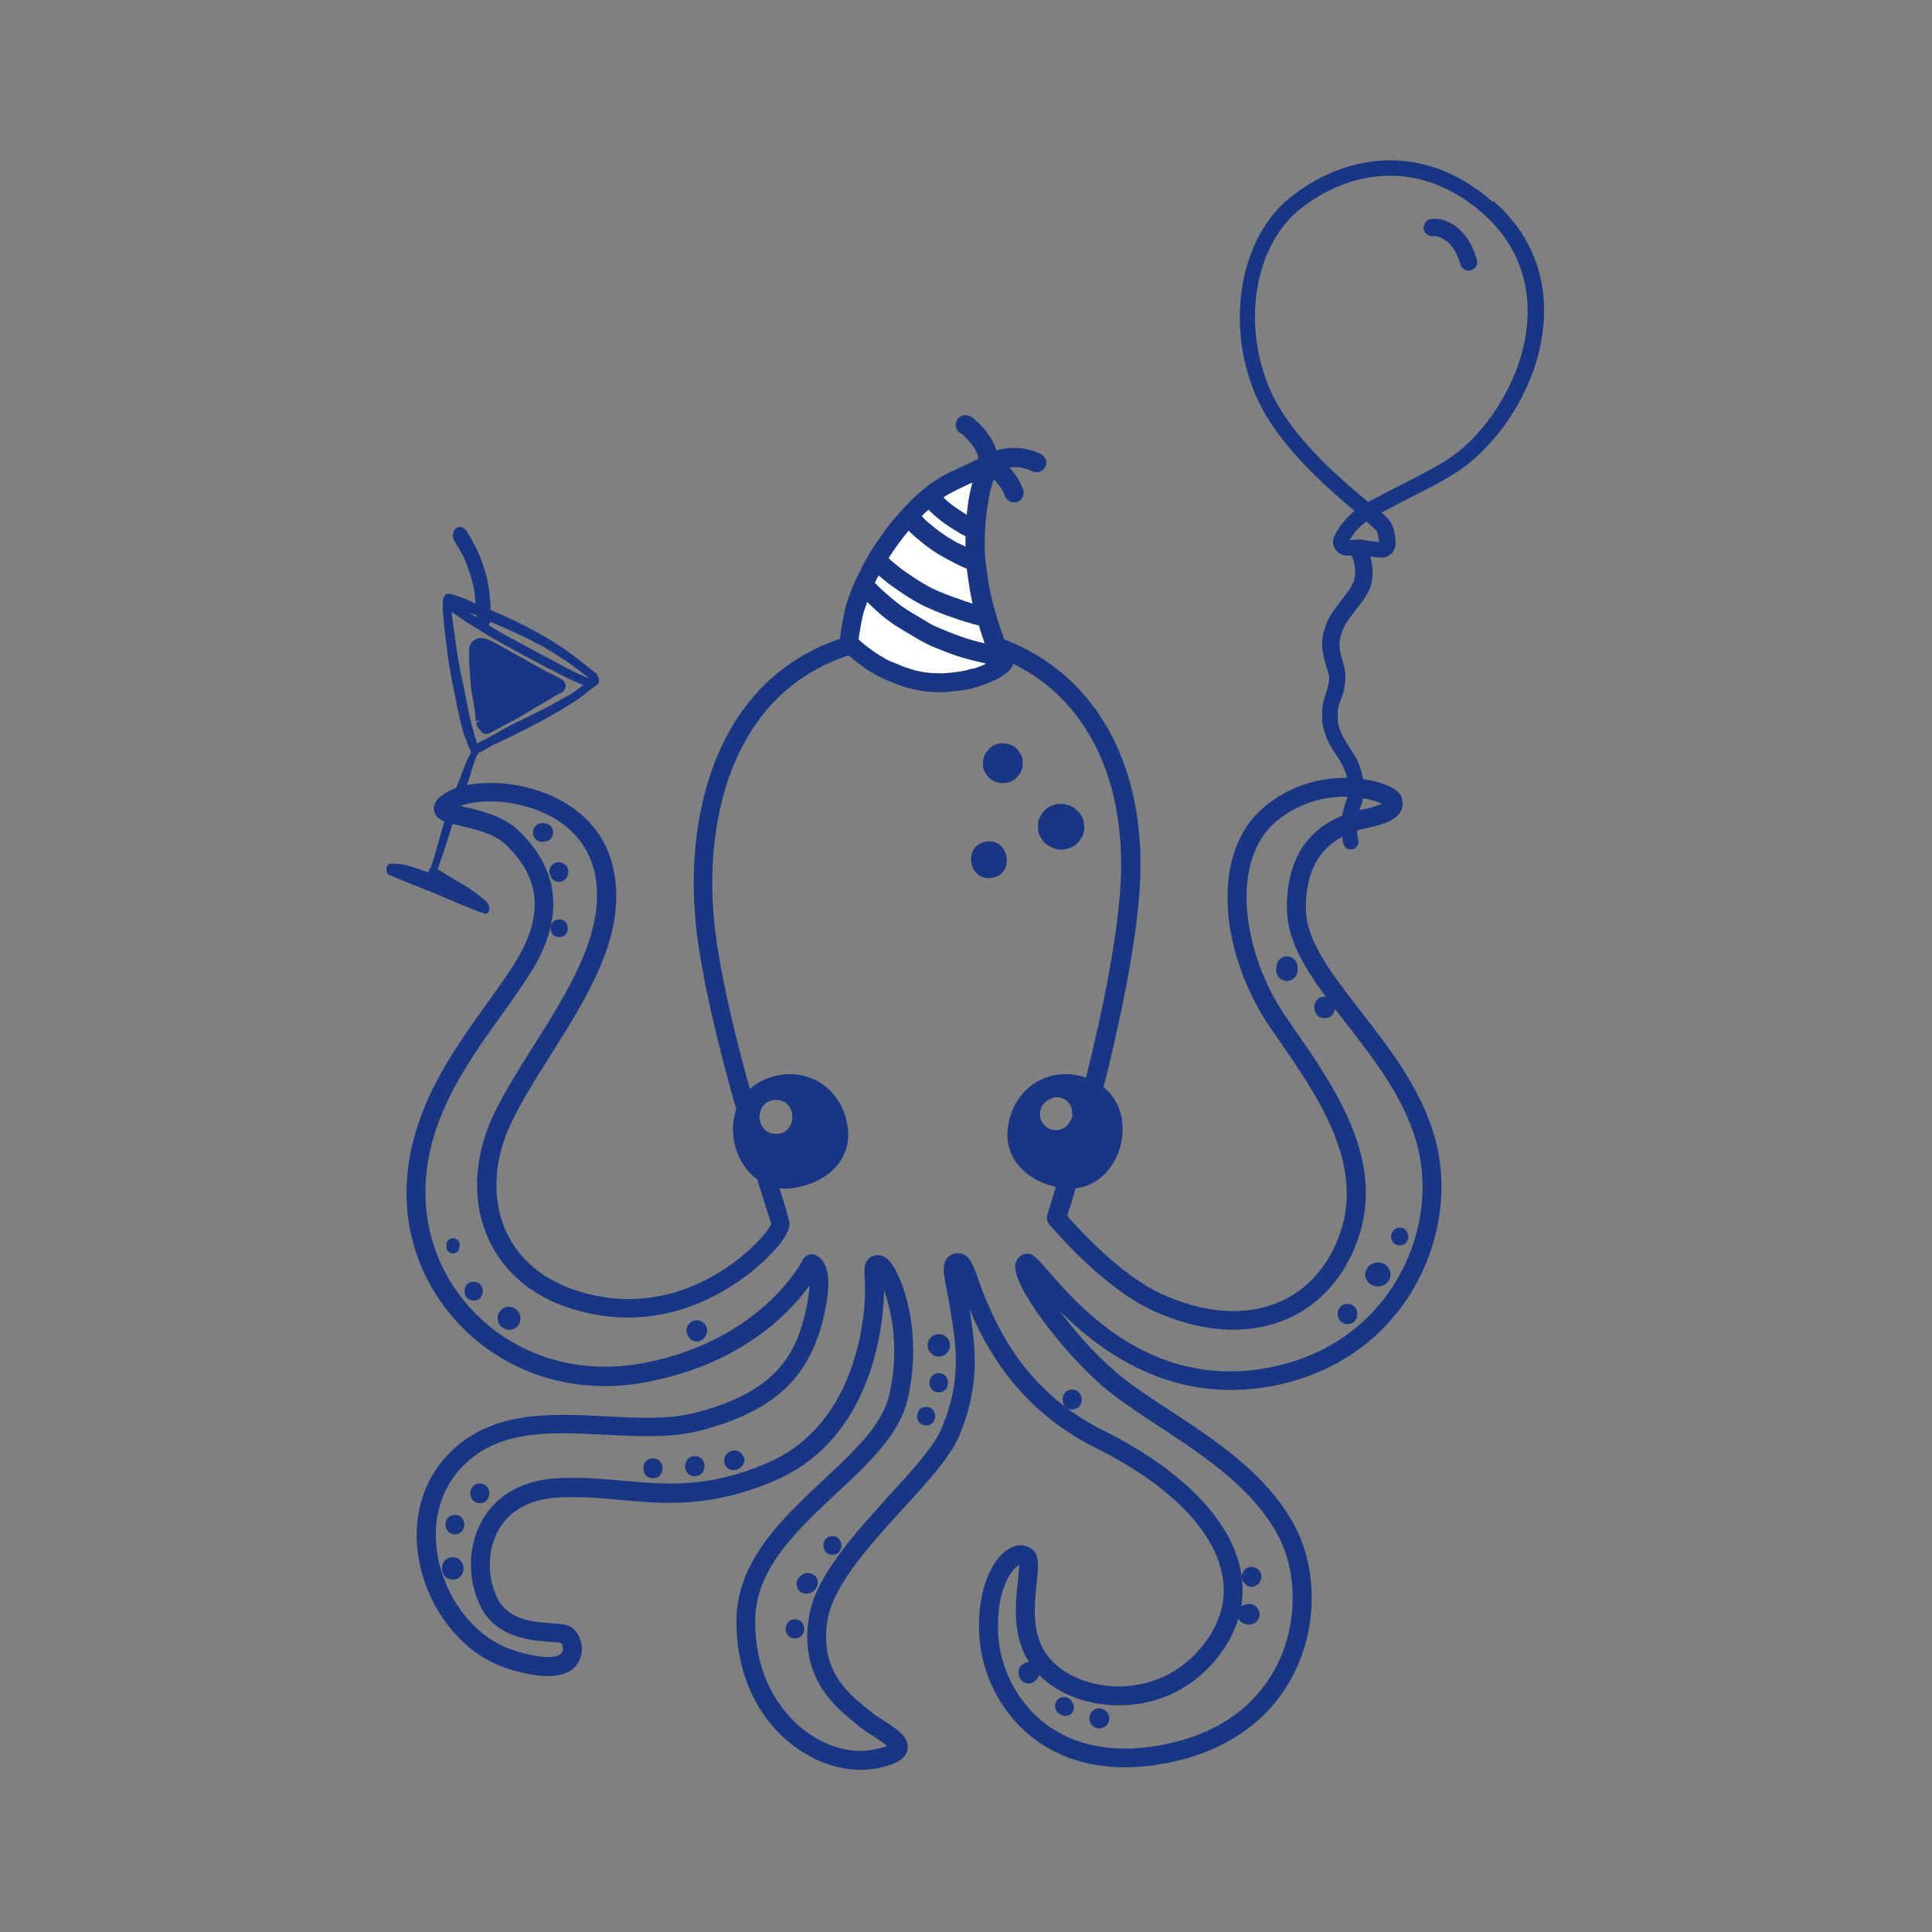 <?xml version="1.0" encoding="UTF-8"?> <svg xmlns="http://www.w3.org/2000/svg" width="940" height="940" viewBox="0 0 940 940" fill="none"><rect x="0" y="0" width="940" height="940" fill="#808080" stroke="none"/><g clip-path="url(#clip0_250_416)"><path d="M273.408 330.687C272.522 329.979 271.459 329.447 270.131 328.828L268.359 327.942C267.474 327.499 266.588 327.057 265.791 326.702L264.551 325.994C263.754 325.551 262.957 325.109 262.16 324.666C262.16 324.666 262.072 324.666 261.983 324.577L249.319 317.494C248.345 316.874 247.282 316.343 246.219 315.723C246.219 315.723 246.131 315.723 246.042 315.634L242.145 313.509C240.905 312.801 239.4 312.004 237.806 311.295C237.097 311.03 236.478 310.764 235.946 310.676C235.946 310.676 235.592 310.587 235.503 310.587C234.972 310.498 234.441 310.499 233.732 310.499C233.29 310.499 232.935 310.587 232.492 310.676C231.695 310.853 231.075 311.207 230.632 311.561C228.241 313.066 228.242 315.723 228.242 317.228C228.242 318.822 228.241 320.593 228.33 322.806C228.33 324.4 228.507 326.083 228.684 327.676V328.385C228.773 329.005 228.773 329.624 228.861 330.244C228.861 331.484 229.039 332.812 229.127 334.14C229.304 335.646 229.57 337.239 229.836 338.745L230.012 339.63C230.278 341.047 230.544 342.552 230.721 344.057L230.898 345.386L230.987 346.005L231.341 348.75C231.341 348.75 231.341 349.282 231.341 349.37C231.341 349.901 231.518 350.344 231.607 350.875L233.909 350.61L231.784 351.495V352.292C232.049 353.709 232.758 354.417 233.466 355.037C233.644 355.126 233.732 355.303 233.909 355.391C233.909 355.568 234.087 355.746 234.175 355.923C234.529 356.365 235.415 356.985 235.946 357.074C236.212 357.074 236.478 357.074 236.743 357.074C237.186 357.074 237.718 356.985 238.072 356.808C238.16 356.808 238.515 356.631 238.603 356.542L239.931 355.834C240.551 355.48 241.172 355.214 241.526 354.949C241.614 354.949 241.703 354.86 241.88 354.771C242.677 354.329 243.474 353.886 244.271 353.443L249.319 350.787C250.824 350.079 252.242 349.193 253.659 348.396L254.455 347.953C255.872 347.156 257.201 346.271 258.795 345.297L259.326 344.943C260.477 344.235 261.629 343.615 262.869 342.906L263.489 342.552C264.906 341.755 266.234 340.958 267.562 340.161L270.662 338.302C271.194 337.948 271.813 337.594 272.699 337.239C273.496 336.885 274.027 336.443 274.382 336C275.444 334.849 275.533 332.989 274.559 331.661C274.293 331.307 273.85 330.864 273.496 330.598L273.408 330.687Z" fill="#183683"></path><path d="M290.588 328.119C290.145 327.765 289.702 327.322 289.171 326.968C287.311 325.463 285.452 324.046 283.592 322.541C281.467 320.858 279.341 319.176 277.127 317.582C276.064 316.785 274.913 315.988 273.85 315.28C272.699 314.483 271.547 313.775 270.396 313.066C269.245 312.358 268.094 311.561 266.943 310.853C265.791 310.144 264.551 309.524 263.4 308.816C260.92 307.488 258.441 306.071 255.873 304.743C251.267 302.441 246.573 300.139 241.791 298.102C240.728 297.659 239.666 297.217 238.692 296.774V294.826C238.603 292.878 238.338 291.018 238.16 289.07C237.895 286.945 237.629 284.732 237.186 282.607C236.743 280.659 236.3 278.799 235.68 276.94C235.061 274.992 234.352 272.955 233.644 271.096C232.935 269.236 232.138 267.377 231.164 265.606C230.278 263.835 229.304 262.241 228.33 260.559C228.064 260.116 227.799 259.673 227.622 259.319L227.178 258.611C227.178 258.611 226.647 257.814 226.47 257.637C225.939 257.105 225.319 256.751 224.522 256.485C222.928 256.131 221.245 257.017 220.714 258.699C220.448 259.407 220.271 260.204 220.36 261.001C220.448 261.975 220.802 262.861 221.334 263.658L221.865 264.455C222.928 266.226 223.99 267.996 224.964 269.856C225.939 271.715 226.736 273.663 227.444 275.611C228.95 279.773 229.924 283.226 230.544 286.325C230.898 288.451 231.164 290.664 231.341 292.789C231.341 293.055 231.341 293.409 231.341 293.675C231.075 293.498 230.721 293.409 230.456 293.232C229.304 292.701 228.153 292.169 226.913 291.638C225.673 291.107 224.433 290.664 223.105 290.222C222.042 289.867 220.98 289.425 219.828 289.159C219.828 289.159 219.74 289.159 219.651 289.159C219.12 289.07 218.677 288.982 218.146 288.893C217.083 288.805 216.286 289.779 215.843 290.664C215.312 291.815 215.4 293.144 215.4 294.383C215.4 294.029 215.4 293.763 215.4 293.409C215.312 297.925 215.931 302.352 216.374 306.78C216.64 309.436 216.994 312.092 217.348 314.66C217.614 317.317 217.968 320.061 218.411 322.718C218.942 325.728 219.385 328.739 220.005 331.661C220.536 334.317 221.068 336.974 221.6 339.542C222.131 342.286 222.662 344.943 223.282 347.688C223.547 348.927 223.813 350.078 224.079 351.318C224.433 352.646 224.787 353.974 225.142 355.303C225.85 357.87 226.824 360.35 227.887 362.829C228.153 363.537 228.507 364.246 228.773 364.954C228.95 365.308 229.039 365.574 229.216 365.928C228.861 366.548 228.507 367.168 228.242 367.876C227.887 368.585 227.445 369.382 227.09 370.178C226.736 370.887 226.47 371.684 226.204 372.392C225.407 374.517 224.611 376.554 223.814 378.679C223.017 380.715 222.131 382.752 221.334 384.788C219.651 389.127 218.057 393.555 216.64 397.982C216.285 399.044 216.02 400.107 215.754 401.169C215.489 402.232 215.135 403.294 214.869 404.268C214.603 405.331 214.249 406.394 213.983 407.456C213.629 408.607 213.275 409.758 213.009 410.909C212.389 412.946 211.858 415.071 211.238 417.108C210.706 418.79 210.175 420.561 209.555 422.243C209.378 422.332 209.201 422.509 209.112 422.686C208.758 423.129 208.492 423.837 208.492 424.457C208.049 424.28 207.607 424.103 207.164 424.014C205.039 423.306 202.913 422.509 200.787 421.889C198.751 421.269 196.802 420.649 194.677 420.472C193.525 420.295 192.286 420.207 191.135 420.207C190.78 420.207 190.338 420.207 189.983 420.207C189.718 420.207 189.363 420.295 189.097 420.561C188.655 420.915 188.478 421.092 188.212 421.712C188.035 422.155 187.946 422.863 188.035 423.394C188.123 424.191 188.389 425.165 189.097 425.697C189.363 425.874 189.718 426.051 189.983 425.962H190.16C190.514 426.051 190.78 426.228 191.135 426.405L192.463 426.936C193.525 427.379 194.5 427.822 195.563 428.264C197.511 429.061 199.459 429.858 201.407 430.655C203.444 431.452 205.481 432.249 207.518 433.046C208.581 433.489 209.644 433.843 210.706 434.286C211.68 434.64 212.655 435.082 213.629 435.525C215.666 436.411 217.703 437.296 219.74 438.182C221.777 439.067 223.902 439.953 225.939 440.749C227.887 441.546 229.924 442.432 231.872 443.14C232.669 443.494 233.555 443.76 234.44 444.026C234.795 444.114 235.149 444.203 235.415 444.291C235.769 444.468 236.124 444.645 236.478 444.557C236.478 444.557 236.832 444.557 237.098 444.38C237.452 444.114 237.717 443.76 237.894 443.317C238.072 442.875 238.16 442.078 238.072 441.635C238.072 441.369 238.072 441.015 237.894 440.749C237.717 440.218 237.54 439.775 237.186 439.333C236.92 438.979 236.566 438.624 236.212 438.359C235.503 437.739 234.795 437.119 234.086 436.499C232.669 435.26 231.164 434.286 229.658 433.223C228.861 432.692 228.064 432.072 227.267 431.541C226.381 431.009 225.585 430.478 224.699 430.035C223.902 429.504 223.016 429.061 222.219 428.619C221.333 428.087 220.537 427.556 219.651 427.025C217.968 426.051 216.286 424.988 214.603 423.926C214.072 423.571 213.54 423.306 212.92 423.04C213.097 422.42 213.363 421.889 213.54 421.269C214.072 419.764 214.603 418.17 215.134 416.665C216.463 412.415 217.968 408.253 219.208 404.003C219.917 401.789 220.625 399.576 221.422 397.451C222.219 395.237 223.017 393.112 223.814 390.898C225.408 386.648 227.001 382.486 228.418 378.236C229.127 376.111 229.659 373.986 230.367 371.949C230.721 370.887 231.164 369.824 231.518 368.762C231.607 368.496 231.695 368.23 231.784 367.876C232.138 367.611 232.493 367.256 232.67 366.814C232.67 366.637 232.758 366.548 232.758 366.371C233.112 366.194 233.467 366.105 233.732 365.928C235.061 365.22 236.301 364.511 237.629 363.714C238.16 363.36 238.692 363.095 239.223 362.74C240.374 362.209 241.525 361.678 242.677 361.147C243.916 360.615 245.068 359.996 246.308 359.464C247.548 358.933 248.787 358.313 249.939 357.693C251.09 357.162 252.241 356.454 253.481 355.923C254.633 355.303 255.873 354.771 257.024 354.152C258.087 353.62 259.238 352.912 260.301 352.381C261.452 351.849 262.603 351.23 263.666 350.698C264.729 350.078 265.88 349.459 266.943 348.839C269.157 347.599 271.459 346.359 273.585 345.031C274.647 344.411 275.71 343.703 276.773 343.083C277.836 342.375 278.898 341.755 279.961 341.047C280.935 340.338 281.998 339.719 282.884 339.01C283.858 338.213 284.832 337.416 285.806 336.619C287.223 335.468 288.817 334.494 290.234 333.343C290.677 332.989 291.12 332.635 291.297 332.015C291.74 330.776 291.297 329.447 290.411 328.562L290.588 328.119ZM244.448 305.009C249.23 307.134 254.012 309.347 258.706 311.738C260.212 312.535 261.717 313.332 263.311 314.129C264.286 314.66 265.349 315.191 266.323 315.811C268.625 317.228 270.928 318.645 273.23 320.15C275.444 321.567 277.57 323.072 279.695 324.666C281.821 326.26 283.946 327.765 285.983 329.447C286.16 329.536 286.249 329.624 286.426 329.802C286.337 329.802 286.249 329.802 286.16 329.802C285.54 329.624 284.92 329.359 284.389 329.093C283.149 328.562 281.909 328.119 280.67 327.499C278.278 326.348 275.887 325.108 273.496 323.869C269.777 321.832 266.057 319.796 262.249 317.848C262.249 317.848 262.337 317.848 262.426 317.936C260.655 316.962 258.795 315.988 257.024 315.103C257.112 315.103 257.289 315.191 257.378 315.28C255.253 314.129 253.039 312.889 250.913 311.738C249.053 310.764 247.105 309.701 245.245 308.639C243.385 307.576 241.526 306.425 239.666 305.363C239.046 305.009 238.426 304.566 237.806 304.212C237.983 303.946 238.071 303.592 238.249 303.238C238.249 302.972 238.426 302.706 238.426 302.529C240.463 303.415 242.588 304.212 244.625 305.097L244.448 305.009ZM231.695 299.607H231.961C232.05 299.784 232.138 299.962 232.315 300.05H231.518C230.367 299.43 229.304 298.722 228.242 298.013C228.684 298.191 229.216 298.368 229.747 298.545C230.367 298.81 231.075 299.076 231.695 299.342V299.607ZM282.972 333.875C281.29 335.291 279.518 336.531 277.658 337.771C277.304 337.948 276.861 338.125 276.507 338.39C274.293 339.541 272.167 340.87 269.953 342.021C267.651 343.26 265.349 344.589 262.957 345.74C261.718 346.36 260.566 346.979 259.415 347.511C258.352 348.042 257.201 348.573 256.138 349.104C253.747 350.256 251.267 351.495 248.876 352.646C247.636 353.266 246.485 353.886 245.334 354.506C244.271 355.126 243.12 355.834 242.057 356.454C239.932 357.693 237.717 358.756 235.592 359.907C234.529 360.438 233.466 361.058 232.315 361.589C232.227 361.589 232.138 361.678 232.05 361.766C231.873 360.792 231.518 359.907 231.252 358.933C230.544 356.631 229.924 354.329 229.304 351.938C228.596 349.459 228.153 346.891 227.622 344.323C227.356 342.995 227.09 341.667 226.824 340.25C226.559 338.922 226.293 337.594 226.028 336.265C225.496 333.609 224.876 330.953 224.345 328.296C223.814 325.817 223.371 323.338 222.928 320.77C222.573 318.645 222.219 316.431 221.954 314.306C221.688 312.004 221.245 309.702 220.98 307.399C220.891 306.337 220.714 305.274 220.536 304.212C220.359 303.149 220.271 302.087 220.094 301.024C219.917 299.873 219.917 298.722 219.74 297.659C220.271 298.102 220.891 298.456 221.422 298.899C222.308 299.519 223.282 300.139 224.168 300.758C225.142 301.467 226.116 302.087 227.178 302.795C228.153 303.415 229.127 303.946 230.012 304.566C230.898 305.186 231.872 305.717 232.758 306.248C234.795 307.488 236.832 308.728 238.869 309.967C242.854 312.358 246.928 314.572 251.001 316.785C253.57 318.202 256.138 319.619 258.795 320.947C260.389 321.832 262.072 322.629 263.666 323.515C265.26 324.4 266.854 325.197 268.448 325.994C271.725 327.765 274.913 329.447 278.278 330.953C279.961 331.749 281.644 332.458 283.326 333.078C283.503 333.078 283.68 333.166 283.858 333.255C283.503 333.52 283.149 333.786 282.795 334.14L282.972 333.875Z" fill="#183683"></path><path d="M418.559 861.077C406.603 861.077 393.85 856.118 383.311 847.175C366.927 833.185 357.983 812.2 358.337 787.938C358.603 759.249 381.009 738.441 400.669 720.023C415.282 706.387 429.098 693.459 432.463 679.381C437.777 657.51 434.057 638.295 430.072 627.759C430.072 629.795 430.071 632.009 429.806 634.665C428.389 654.322 420.418 702.226 376.226 720.732C345.319 733.748 323.09 731.711 301.658 729.763C291.12 728.789 281.201 727.904 270.308 728.701C257.821 729.675 248.345 734.81 243.031 743.576C237.452 752.697 236.743 765.536 241.26 776.073C246.396 788.292 259.061 789.089 268.359 789.797C272.699 790.063 275.887 790.329 278.101 791.834C282.263 794.579 284.743 802.105 281.821 807.949C278.987 813.971 270.485 819.372 246.662 811.757C226.736 805.293 210.263 786.167 204.684 762.968C199.548 741.451 204.684 720.909 218.942 706.742C239.4 686.287 267.562 687.704 294.928 689.121C310.78 689.918 325.747 690.715 338.765 687.261C375.252 677.61 386.322 661.317 391.547 639.889C393.141 633.248 393.761 628.644 393.85 625.456C384.374 638.65 360.994 663.531 314.942 672.386C285.009 678.141 256.049 671.412 233.378 653.437C211.857 636.347 198.928 611.2 197.865 584.371C196.359 544.703 218.765 513.446 236.832 488.387C242.234 480.861 247.282 473.777 251.356 467.136C268.802 438.182 256.669 421.181 246.042 410.91C240.551 405.597 230.987 403.383 223.99 401.789C216.994 400.196 211.857 398.956 211.149 394.263C210.44 389.659 215.134 386.825 217.437 385.409C227.179 379.565 249.584 378.679 268.713 387.357C280.403 392.669 295.193 403.56 298.913 425.077C304.315 455.625 285.629 485.288 267.562 513.889C260.477 525.134 253.747 535.759 248.876 546.031C239.666 565.157 239.046 585.345 247.282 601.283C255.252 616.867 270.839 627.05 292.271 630.858C340.005 639.27 373.481 601.106 375.252 595.351C374.987 594.908 372.773 587.647 370.293 579.855C361.88 552.849 344.522 496.711 339.119 454.828C331.592 395.326 349.393 320.77 424.492 306.691C461.511 299.696 495.164 308.019 519.341 329.802C545.644 353.532 558.042 391.43 554.234 436.322C549.363 493.7 524.035 576.402 519.252 591.632C525.097 598.273 545.555 620.675 565.215 629.618C585.85 638.915 605.156 640.421 621.274 633.957C634.647 628.644 644.831 617.93 650.854 603.143C665.2 567.813 641.643 533.988 620.92 504.148L618.352 500.43C594.529 466.074 587.001 414.806 616.227 391.695C638.367 374.252 662.101 378.502 668.92 380.184C673.879 381.424 680.078 383.726 681.673 387.357C683.001 390.544 682.381 393.023 681.584 394.617C679.636 398.425 674.765 400.904 665.2 402.852C645.097 407.014 635.09 420.384 635.355 442.432C635.621 458.016 647.931 473.866 662.101 492.106C675.828 509.727 691.415 529.738 698.057 553.291C705.407 579.324 700.182 608.987 684.153 632.629C667.503 657.156 640.935 672.474 609.407 675.75C565.392 680.178 533.864 656.093 515.532 637.764C522.617 647.327 532.182 658.307 542.455 667.162C549.54 673.36 559.016 679.558 569.023 686.11C591.518 700.897 617.112 717.633 630.307 743.134C640.58 762.968 640.846 789.886 630.839 811.58C623.488 827.695 607.282 848.592 572.212 856.827C537.584 864.884 515.533 855.41 503.046 845.935C487.193 833.893 477.186 814.59 476.389 794.402C475.503 772.797 482.942 758.364 490.735 753.671C494.278 751.457 498.086 751.28 501.186 753.051C505.968 755.796 505.26 761.905 504.374 770.229C503.134 781.651 501.451 797.235 511.813 808.126C519.872 816.538 534.13 821.585 548.3 820.346C564.064 819.195 577.791 811.226 587.178 798.032C594.795 787.141 597.186 775.63 594.086 763.588C588.773 742.425 566.986 721.351 532.891 704.351C494.101 684.959 478.692 653.437 471.695 636.967C474.441 654.057 477.451 673.537 466.47 699.038C462.13 709.132 451.149 721.174 439.459 733.925C423.695 751.191 405.894 770.76 402.795 787.318C398.278 812.111 412.448 823.622 420.95 830.528L423.607 832.742C425.112 834.07 427.326 835.487 429.629 836.904C436.359 841.243 442.736 845.316 441.496 851.425C440.344 857.181 432.728 859.306 425.466 860.546C423.164 860.9 420.861 861.165 418.47 861.165L418.559 861.077ZM427.415 610.758C429.275 610.758 431.046 611.732 432.728 613.503C439.459 621.029 449.2 649.541 441.407 681.506C437.333 698.241 422.544 712.054 406.869 726.664C387.651 744.639 367.725 763.234 367.459 788.027C367.105 816.981 381.009 833.096 389.245 840.18C399.784 849.123 412.891 853.373 423.961 851.425C428.123 850.717 430.426 850.009 431.577 849.477C429.894 847.972 426.794 845.935 424.758 844.607C422.101 842.925 419.533 841.243 417.673 839.649L415.193 837.612C406.426 830.529 388.271 815.741 393.761 785.636C397.304 766.421 416.079 745.879 432.64 727.638C443.71 715.507 454.248 703.997 457.968 695.319C468.064 671.943 465.23 654.588 462.485 637.764L462.042 635.108C461.599 632.363 461.068 629.795 460.625 627.493C459.208 620.498 458.234 615.805 460.536 612.529C461.511 611.112 463.016 610.138 464.787 609.872C471.518 608.721 473.644 615.805 476.212 623.154C477.009 625.279 477.717 627.581 478.691 629.795C485.068 645.025 498.175 676.724 537.053 696.116C573.629 714.356 597.008 737.555 603.031 761.374C606.662 775.896 603.828 790.417 594.706 803.345C583.813 818.84 567.606 828.226 549.009 829.555C532.005 830.794 515.178 825.039 505.171 814.502C491.887 800.511 493.835 781.74 495.252 769.255C495.518 766.599 495.872 763.234 495.872 761.374C495.429 761.64 494.721 762.083 493.924 762.88C489.496 767.218 484.979 777.755 485.599 794.048C486.308 811.58 494.898 828.226 508.625 838.675C524.212 850.54 545.466 853.727 570.086 847.972C601.525 840.623 615.872 822.117 622.425 807.861C631.281 788.646 631.105 765.005 622.071 747.561C609.938 724.273 585.496 708.158 563.887 693.991C553.614 687.261 543.961 680.886 536.345 674.334C516.33 656.979 492.241 625.102 494.012 615.096C494.455 612.883 495.872 611.112 497.909 610.315C501.717 608.898 503.931 611.466 509.865 618.196C523.858 634.311 556.271 672.12 608.433 666.719C637.215 663.708 661.393 649.806 676.536 627.581C691.06 606.153 695.843 579.324 689.201 555.859C683.001 533.988 668.654 515.571 654.839 497.773C640.226 479.001 626.411 461.292 626.145 442.521C625.703 415.78 638.544 398.956 663.252 393.82C668.389 392.758 671.045 391.695 672.285 390.987C665.732 387.888 642.617 382.575 621.894 398.867C597.628 417.993 604.359 464.037 625.879 495.117L628.447 498.836C650.499 530.535 675.562 566.573 659.356 606.508C652.359 623.685 640.403 636.082 624.639 642.369C606.13 649.806 584.256 648.213 561.319 637.853C536.256 626.519 511.459 596.767 510.396 595.528C509.422 594.288 509.068 592.694 509.51 591.189C509.776 590.215 539.621 497.596 544.847 435.437C548.389 393.378 537.053 358.225 512.964 336.443C490.913 316.608 460.005 309.171 425.998 315.546C357.186 328.474 340.979 397.893 348.064 453.5C353.289 494.585 370.558 550.192 378.883 576.933C382.691 589.064 383.931 593.403 384.108 595.174C384.64 601.195 374.012 611.378 370.736 614.388C359.931 624.305 330.263 646.707 290.411 639.712C259.592 634.311 245.333 618.018 238.868 605.268C229.392 586.762 229.924 563.651 240.374 541.869C245.511 531.155 252.33 520.352 259.592 508.841C276.773 481.658 294.396 453.589 289.702 426.494C286.603 408.962 274.47 400.019 264.729 395.591C249.142 388.419 231.872 389.039 223.99 392.138C224.699 392.315 225.319 392.492 225.939 392.581C233.909 394.44 244.891 397.008 252.33 404.092C272.256 423.306 274.559 446.062 259.149 471.652C254.898 478.647 249.762 485.819 244.271 493.523C226.205 518.67 205.658 547.27 207.075 583.751C208.05 607.924 219.651 630.592 239.046 645.999C259.592 662.291 285.894 668.313 313.171 663.177C370.824 652.109 390.485 613.325 390.662 612.883C391.547 611.112 393.407 610.049 395.444 610.315C396.152 610.404 398.544 610.935 400.492 613.768C403.857 618.727 403.857 627.936 400.492 641.837C393.319 670.969 376.138 686.642 341.157 695.939C326.81 699.746 310.426 698.861 294.485 698.064C268.005 696.736 243.119 695.408 225.496 713.028C213.629 724.893 209.289 742.248 213.718 760.666C218.588 780.766 232.669 797.324 249.585 802.814C264.728 807.772 271.991 806.533 273.496 803.965C274.47 802.371 273.496 799.803 272.876 799.272C272.522 799.272 269.688 799.006 267.739 798.829C258.086 798.121 240.197 796.97 232.846 779.526C227.09 766.067 228.064 750.394 235.238 738.618C240.109 730.649 250.027 720.82 269.776 719.315C281.466 718.518 292.271 719.492 302.632 720.377C323.976 722.325 344.079 724.185 372.772 712.054C412.182 695.496 419.444 651.843 420.684 633.78C421.038 628.29 420.861 624.482 420.684 621.649C420.418 617.576 420.064 611.466 426.706 610.669C426.972 610.669 427.149 610.669 427.415 610.669V610.758Z" fill="#183683"></path><path d="M412.536 549.129C410.234 529.384 392.344 517.961 374.101 524.425C343.813 535.139 356.211 581.891 385.525 578.084C402.263 575.87 414.307 564.359 412.536 549.129ZM377.555 551.697C366.927 551.697 366.927 535.139 377.555 535.139C388.182 535.139 388.182 551.697 377.555 551.697Z" fill="#183683"></path><path d="M528.728 524.425C510.484 517.961 492.595 529.384 490.292 549.129C488.521 564.271 500.565 575.87 517.303 578.084C546.617 581.891 559.016 535.139 528.728 524.425ZM520.757 545.056C520.403 546.03 519.872 546.916 519.163 547.624C518.455 548.421 517.657 548.952 516.683 549.218C516.063 549.572 515.444 549.749 514.735 549.749C514.027 549.926 513.318 549.926 512.698 549.749C511.99 549.749 511.37 549.572 510.75 549.218C509.776 548.864 508.979 548.333 508.27 547.624C507.828 547.093 507.473 546.562 507.03 546.03C506.765 545.411 506.499 544.791 506.233 544.171L505.968 542.134C505.968 542.134 505.968 542.134 505.968 542.046C505.968 540.629 506.322 539.301 507.03 538.061C507.562 537.176 508.182 536.379 509.067 535.848C509.51 535.405 510.041 535.139 510.661 534.874C510.927 534.696 511.193 534.608 511.458 534.519C512.344 534.077 513.23 533.811 514.292 533.9C514.912 533.9 515.621 534.077 516.241 534.165C516.86 534.431 517.392 534.696 518.012 534.874C518.897 535.316 519.517 535.936 520.049 536.733C520.491 537.176 520.846 537.707 521.023 538.327C521.466 539.212 521.731 540.098 521.643 541.16C521.643 541.16 521.643 541.78 521.731 542.046C521.731 543.108 521.555 544.171 521.023 545.056H520.757Z" fill="#183683"></path><path d="M506.322 397.008C506.676 396.122 507.207 395.325 507.916 394.706C508.801 393.554 509.953 392.669 511.281 392.138C512.255 391.872 513.141 391.518 514.115 391.252C516.063 390.898 518.012 391.075 519.872 391.784C520.049 391.784 520.226 391.961 520.403 391.961C521.82 392.403 522.971 393.2 523.945 394.263C525.096 395.148 525.982 396.299 526.514 397.628C527.222 398.956 527.488 400.461 527.488 401.966C527.665 403.472 527.488 404.888 526.868 406.217C525.805 408.784 523.857 411.264 521.2 412.326C520.226 412.592 519.34 412.946 518.366 413.212C516.417 413.566 514.469 413.389 512.61 412.68C511.547 412.238 510.484 411.706 509.598 411.087C508.359 410.29 507.384 409.227 506.764 407.987C505.879 406.836 505.347 405.508 505.082 404.003V401.081C505.082 399.576 505.525 398.247 506.322 397.008Z" fill="#183683"></path><path d="M479.842 376.642C479.045 375.579 478.514 374.428 478.337 373.1C478.337 372.215 478.337 371.329 478.248 370.444C478.425 368.761 479.045 367.168 480.02 365.751C480.551 365.131 481.171 364.511 481.702 363.891C483.031 362.74 484.624 362.032 486.307 361.766C487.636 361.501 488.875 361.589 490.115 361.943C491.355 362.12 492.506 362.652 493.569 363.36C494.632 364.069 495.518 364.954 496.049 366.105C496.846 367.168 497.377 368.319 497.554 369.647C497.554 370.532 497.555 371.418 497.643 372.215C497.466 373.897 496.846 375.491 495.872 376.908C495.34 377.527 494.72 378.147 494.189 378.767C492.861 379.918 491.266 380.627 489.584 380.892C488.255 381.158 487.016 381.069 485.776 380.715C484.536 380.538 483.384 380.007 482.322 379.298C481.259 378.59 480.374 377.705 479.842 376.554V376.642Z" fill="#183683"></path><path d="M479.665 409.493C491.001 407.545 494.101 425.165 482.677 427.113C471.341 429.061 468.241 411.441 479.665 409.493Z" fill="#183683"></path><path d="M265.171 409.404C265.171 409.404 265.614 409.404 265.879 409.316C266.676 409.139 267.296 408.696 267.827 408.165C268.359 407.633 268.802 406.925 268.979 406.216C269.156 405.597 269.156 404.446 268.979 403.826C268.802 403.029 268.359 402.409 267.827 401.878C267.296 401.347 266.588 400.904 265.879 400.727C265.614 400.727 265.436 400.727 265.171 400.638C264.374 400.461 263.576 400.461 262.691 400.638C261.894 400.815 261.274 401.258 260.654 401.789C260.388 402.055 260.211 402.409 259.945 402.763C259.503 403.472 259.325 404.269 259.325 405.065C259.325 405.685 259.414 406.305 259.68 406.836C259.857 407.368 260.211 407.899 260.654 408.342C261.185 408.873 261.894 409.316 262.691 409.493C263.488 409.67 264.285 409.67 265.171 409.493V409.404Z" fill="#183683"></path><path d="M267.65 425.431C267.65 425.431 267.65 425.697 267.739 425.874C267.916 426.228 268.004 426.582 268.181 426.936C268.447 427.468 268.89 427.91 269.333 428.176C269.598 428.442 269.953 428.619 270.307 428.707C270.839 428.973 271.369 429.15 271.989 429.062L273.141 428.884C273.141 428.884 273.849 428.619 274.203 428.442C274.735 428.176 275.178 427.822 275.443 427.291C275.798 426.848 276.063 426.317 276.241 425.785C276.241 425.608 276.241 425.52 276.329 425.343C276.772 423.837 276.329 421.978 275.178 420.827C274.912 420.561 274.558 420.384 274.203 420.118C273.495 419.676 272.698 419.499 271.901 419.499C271.281 419.499 270.661 419.587 270.13 419.853C269.598 420.03 269.067 420.384 268.624 420.827C267.473 421.978 266.942 423.749 267.473 425.343L267.65 425.431Z" fill="#183683"></path><path d="M272.078 455.979C277.658 455.979 277.658 447.302 272.078 447.302C266.499 447.302 266.499 455.979 272.078 455.979Z" fill="#183683"></path><path d="M217.172 606.684L217.349 607.658C217.349 607.658 217.526 608.19 217.703 608.367C217.88 608.721 218.146 608.987 218.5 609.252C218.677 609.429 218.943 609.606 219.208 609.606C219.563 609.783 220.006 609.872 220.36 609.872C220.891 609.872 221.422 609.695 221.954 609.429C222.308 609.252 222.574 608.986 222.839 608.632C223.105 608.367 223.282 608.012 223.371 607.57C223.371 607.216 223.459 606.95 223.548 606.596C223.725 605.976 223.725 605.445 223.548 604.825C223.371 604.294 223.105 603.762 222.751 603.408C222.131 602.788 221.334 602.434 220.448 602.434C219.651 602.434 218.766 602.788 218.146 603.408C217.703 603.851 217.437 604.294 217.349 604.825C217.171 605.445 217.171 605.976 217.349 606.596L217.172 606.684Z" fill="#183683"></path><path d="M230.456 632.805C236.389 632.805 236.389 623.597 230.456 623.597C224.522 623.597 224.522 632.805 230.456 632.805Z" fill="#183683"></path><path d="M247.724 646.973C248.521 646.973 249.229 646.884 249.849 646.53C250.558 646.264 251.178 645.91 251.621 645.379C252.152 644.848 252.595 644.228 252.772 643.608C253.126 642.899 253.303 642.191 253.215 641.483C253.215 640.952 253.038 640.509 253.038 639.978C252.772 639.004 252.329 638.207 251.621 637.498C251.266 637.233 250.823 636.878 250.469 636.613C249.584 636.082 248.609 635.816 247.635 635.816C246.838 635.816 246.13 635.904 245.51 636.259C244.801 636.524 244.182 636.878 243.739 637.41C243.208 637.941 242.765 638.561 242.588 639.181C242.233 639.889 242.056 640.597 242.144 641.306C242.144 641.837 242.322 642.28 242.322 642.811C242.587 643.785 243.031 644.582 243.739 645.29C244.093 645.556 244.536 645.91 244.89 646.176C245.775 646.707 246.75 646.973 247.724 646.973Z" fill="#183683"></path><path d="M334.691 649.983C334.691 649.983 334.868 650.249 334.957 650.337C335.399 651.046 335.931 651.577 336.639 652.02C337.348 652.462 338.144 652.64 339.03 652.64C339.916 652.64 340.713 652.462 341.421 652.02C342.13 651.577 342.661 651.046 343.104 650.337C343.104 650.249 343.281 650.072 343.37 649.983C343.813 649.186 344.078 648.389 344.078 647.415C344.078 646.53 343.813 645.644 343.37 644.847C342.484 643.342 340.801 642.368 339.03 642.368C337.259 642.368 335.576 643.342 334.691 644.847C334.248 645.644 333.982 646.441 333.982 647.415C333.982 648.301 334.248 649.186 334.691 649.983Z" fill="#183683"></path><path d="M220.27 768.546C227.266 768.546 227.266 757.655 220.27 757.655C213.274 757.655 213.274 768.546 220.27 768.546Z" fill="#183683"></path><path d="M221.333 746.498C227.443 746.498 227.443 737.023 221.333 737.023C215.222 737.023 215.222 746.498 221.333 746.498Z" fill="#183683"></path><path d="M233.466 731.357C239.576 731.357 239.665 721.794 233.466 721.794C227.267 721.794 227.267 731.357 233.466 731.357Z" fill="#183683"></path><path d="M317.687 719.226C323.887 719.226 323.887 709.574 317.687 709.574C311.488 709.574 311.488 719.226 317.687 719.226Z" fill="#183683"></path><path d="M338.057 718.252C344.345 718.252 344.345 708.512 338.057 708.512C331.769 708.512 331.769 718.252 338.057 718.252Z" fill="#183683"></path><path d="M360.64 713.737C360.994 713.294 361.348 712.851 361.702 712.408C362.411 711.346 362.411 709.486 361.702 708.424C361.348 707.981 360.994 707.45 360.64 707.007C360.286 706.742 360.02 706.476 359.666 706.299C359.312 706.122 358.869 705.945 358.514 705.856C357.895 705.679 357.275 705.59 356.566 705.856C356.124 705.856 355.769 705.944 355.326 706.21C354.884 706.299 354.529 706.564 354.264 706.83C353.909 707.007 353.643 707.361 353.378 707.716C353.112 707.981 352.847 708.335 352.758 708.778C352.493 709.309 352.315 709.929 352.315 710.637C352.315 711.08 352.404 711.523 352.492 711.877C352.669 712.231 352.846 712.674 352.935 713.028C353.201 713.383 353.467 713.648 353.644 714.002C353.998 714.268 354.263 714.534 354.618 714.711C354.972 714.888 355.415 715.065 355.769 715.153C356.389 715.33 357.009 715.419 357.718 715.153C358.16 715.153 358.514 715.065 358.957 714.799C359.577 714.622 360.02 714.268 360.463 713.825L360.64 713.737Z" fill="#183683"></path><path d="M456.729 659.989C457.437 659.989 458.145 659.901 458.854 659.546C459.562 659.369 460.094 658.927 460.625 658.395C461.157 657.864 461.511 657.333 461.777 656.624C462.131 656.005 462.308 655.296 462.219 654.499C462.219 654.057 462.13 653.525 462.042 653.083C461.776 652.197 461.334 651.4 460.625 650.692C460.271 650.426 459.917 650.161 459.563 649.807C458.677 649.275 457.791 649.098 456.817 649.098C456.109 649.098 455.4 649.187 454.691 649.541C453.983 649.718 453.452 650.161 452.92 650.692C452.389 651.223 452.035 651.754 451.769 652.463C451.415 653.083 451.237 653.791 451.326 654.588C451.326 655.031 451.415 655.562 451.503 656.005C451.769 656.89 452.212 657.687 452.92 658.395C453.275 658.661 453.629 658.927 453.983 659.281C454.869 659.812 455.754 659.989 456.729 659.989Z" fill="#183683"></path><path d="M456.729 677.432C462.751 677.432 462.751 668.135 456.729 668.135C450.706 668.135 450.706 677.432 456.729 677.432Z" fill="#183683"></path><path d="M450.617 693.548C456.462 693.548 456.462 684.517 450.617 684.517C444.772 684.517 444.772 693.548 450.617 693.548Z" fill="#183683"></path><path d="M405.009 756.504C410.854 756.504 410.854 747.384 405.009 747.384C399.164 747.384 399.164 756.504 405.009 756.504Z" fill="#183683"></path><path d="M388.536 767.749C388.536 767.749 388.271 768.103 388.182 768.28C388.005 768.634 387.828 769.077 387.739 769.431C387.562 770.051 387.474 770.671 387.739 771.379C387.739 771.822 387.828 772.176 388.094 772.619C388.271 773.239 388.625 773.77 389.068 774.124C389.422 774.39 389.688 774.655 390.042 774.832C390.396 775.009 390.839 775.187 391.193 775.275C391.813 775.452 392.433 775.541 393.142 775.275C393.762 775.275 394.381 775.098 394.913 774.744C395.09 774.744 395.267 774.478 395.444 774.39C396.152 773.947 396.772 773.327 397.215 772.619C397.658 771.822 397.924 771.025 397.924 770.139L397.747 768.811C397.481 768.014 397.127 767.218 396.507 766.686C396.064 766.244 395.533 765.889 394.913 765.712C394.293 765.447 393.673 765.27 393.053 765.27C392.168 765.27 391.37 765.535 390.573 765.978C389.865 766.421 389.245 767.04 388.802 767.749H388.536Z" fill="#183683"></path><path d="M386.765 797.147C392.787 797.147 392.787 787.85 386.765 787.85C380.743 787.85 380.743 797.147 386.765 797.147Z" fill="#183683"></path><path d="M496.757 817.423C496.757 817.423 497.023 817.601 497.111 817.689C497.82 818.309 498.262 818.663 499.237 818.929C499.679 819.017 498.971 819.106 500.477 819.106C501.982 819.106 501.273 819.106 501.716 818.929C502.69 818.663 503.045 818.309 503.842 817.689C503.931 817.601 504.107 817.512 504.196 817.423C504.462 817.069 504.728 816.715 504.993 816.361C505.17 815.918 505.347 815.564 505.525 815.121C505.702 814.413 505.79 813.793 505.613 813.085C505.613 812.642 505.524 812.199 505.259 811.756C505.17 811.314 504.904 810.959 504.639 810.605C504.373 810.251 504.108 809.897 503.753 809.72C503.399 809.366 503.045 809.189 502.602 809.1C501.982 808.746 501.362 808.657 500.653 808.657C500.211 808.657 499.768 808.746 499.325 808.834C498.882 809.012 498.528 809.189 498.085 809.366C497.731 809.631 497.377 809.897 497.023 810.163C496.757 810.517 496.491 810.871 496.225 811.225C496.048 811.668 495.871 812.022 495.694 812.465C495.517 813.173 495.428 813.793 495.605 814.501C495.605 814.944 495.694 815.387 495.96 815.829C496.137 816.449 496.491 816.981 497.023 817.512L496.757 817.423Z" fill="#183683"></path><path d="M515.444 833.805C516.418 834.425 517.481 835.045 518.632 834.867C519.163 834.867 519.694 834.779 520.137 834.513C520.58 834.336 521.023 834.071 521.377 833.717L521.997 832.92C522.352 832.3 522.529 831.68 522.529 830.972C522.529 830.972 522.529 830.883 522.529 830.794C522.529 830.352 522.44 829.997 522.351 829.643C522.263 829.201 521.997 828.758 521.82 828.404C521.731 828.227 521.554 827.961 521.466 827.784C520.669 826.544 519.252 825.57 517.658 825.659C517.304 825.659 516.861 825.747 516.507 825.836C515.798 826.013 515.089 826.456 514.558 826.987C514.115 827.341 513.85 827.873 513.673 828.404C513.407 828.935 513.229 829.466 513.318 830.086C513.318 831.68 514.115 833.097 515.444 833.894V833.805Z" fill="#183683"></path><path d="M534.838 840.977C535.547 840.977 536.167 840.888 536.698 840.534C537.318 840.357 537.849 840.003 538.292 839.56C538.735 839.118 539.089 838.586 539.266 837.966C539.532 837.347 539.709 836.727 539.709 836.107C539.709 835.664 539.62 835.222 539.532 834.779C539.266 833.982 538.912 833.273 538.292 832.654C537.938 832.388 537.672 832.122 537.318 831.857C536.521 831.414 535.724 831.237 534.838 831.148C534.13 831.148 533.51 831.237 532.978 831.591C532.359 831.768 531.827 832.122 531.384 832.565C530.942 833.008 530.588 833.539 530.41 834.159C530.145 834.779 529.967 835.399 529.967 836.018C529.967 836.461 530.056 836.904 530.144 837.347C530.41 838.144 530.765 838.852 531.384 839.472C531.739 839.737 532.004 840.003 532.358 840.269C533.156 840.711 533.953 840.888 534.838 840.977Z" fill="#183683"></path><path d="M606.484 771.291C606.484 771.291 606.75 771.468 606.927 771.556C607.99 772.265 609.849 772.265 610.912 771.556C611.089 771.468 611.178 771.379 611.355 771.291C611.886 771.025 612.329 770.582 612.684 770.051C612.949 769.785 613.215 769.431 613.304 768.989C613.569 768.457 613.746 767.837 613.746 767.129C613.746 766.686 613.658 766.244 613.569 765.889C613.392 765.535 613.215 765.092 613.126 764.738C612.861 764.207 612.418 763.764 611.886 763.41C611.621 763.145 611.266 762.879 610.824 762.79C610.292 762.525 609.673 762.348 608.964 762.348C608.521 762.348 608.078 762.436 607.724 762.525L606.573 762.967C606.041 763.233 605.598 763.676 605.244 764.207C604.979 764.473 604.713 764.827 604.625 765.27C604.359 765.801 604.182 766.421 604.182 767.129C604.182 767.572 604.27 768.015 604.359 768.369C604.536 768.723 604.713 769.166 604.89 769.52C605.333 770.228 605.864 770.848 606.661 771.291H606.484Z" fill="#183683"></path><path d="M605.599 790.063C605.599 790.063 606.219 790.152 606.484 790.24C607.37 790.506 608.255 790.506 609.141 790.24C610.027 789.975 610.735 789.532 611.355 788.912C611.621 788.558 611.887 788.204 612.152 787.938C612.595 787.141 612.861 786.344 612.861 785.459C612.861 784.75 612.772 784.131 612.418 783.511C612.241 782.891 611.886 782.36 611.355 781.917C610.735 781.297 610.027 780.855 609.141 780.589C608.255 780.323 607.37 780.323 606.484 780.589C606.219 780.589 605.865 780.677 605.599 780.766C605.245 780.943 604.802 781.12 604.448 781.208C603.916 781.474 603.473 781.917 603.119 782.448C602.853 782.714 602.588 783.068 602.499 783.511C602.233 784.042 602.056 784.662 602.056 785.37C602.056 785.813 602.145 786.256 602.234 786.61L602.676 787.761C602.942 788.292 603.385 788.735 603.916 789.089C604.359 789.532 604.89 789.798 605.599 789.975V790.063Z" fill="#183683"></path><path d="M521.642 685.756C527.842 685.756 527.842 676.104 521.642 676.104C515.443 676.104 515.443 685.756 521.642 685.756Z" fill="#183683"></path><path d="M655.636 644.228C661.924 644.228 662.013 634.399 655.636 634.399C649.26 634.399 649.26 644.228 655.636 644.228Z" fill="#183683"></path><path d="M668.3 625.545C668.3 625.545 668.655 625.633 668.832 625.722C669.097 625.722 669.363 625.81 669.717 625.81C669.983 625.899 670.248 625.899 670.603 625.899C671.665 625.899 672.817 625.545 673.703 625.013C674.588 624.482 675.296 623.774 675.739 622.977C676.271 622.091 676.537 621.117 676.537 620.055C676.537 618.992 676.271 618.018 675.739 617.133C675.208 616.247 674.5 615.539 673.703 615.096C672.286 614.211 670.514 614.034 668.92 614.476C668.743 614.476 668.566 614.565 668.389 614.654C667.946 614.831 667.503 615.008 667.06 615.185C666.352 615.539 665.821 616.07 665.466 616.69C665.112 617.044 664.846 617.487 664.758 617.93C664.404 618.638 664.226 619.346 664.226 620.143C664.226 620.675 664.404 621.117 664.404 621.649L665.023 622.977C665.377 623.685 665.909 624.217 666.529 624.571C667.06 625.102 667.769 625.456 668.477 625.633L668.3 625.545Z" fill="#183683"></path><path d="M685.126 600.663C684.949 600.22 684.771 599.601 684.506 599.246C684.152 598.627 683.62 598.184 683.089 597.83C682.469 597.475 681.76 597.298 681.052 597.298C680.343 597.298 679.635 597.475 679.015 597.83C678.395 598.184 677.953 598.627 677.598 599.246C677.333 599.601 677.155 600.22 676.978 600.663C676.801 601.371 676.801 602.168 676.978 602.877C677.155 603.585 677.51 604.205 678.041 604.736C678.307 605.002 678.572 605.179 678.926 605.356C679.546 605.71 680.343 605.976 681.052 605.976C681.672 605.976 682.204 605.887 682.646 605.622C683.178 605.445 683.62 605.179 683.974 604.736C684.506 604.205 684.86 603.585 685.037 602.877C685.214 602.168 685.214 601.371 685.037 600.663H685.126Z" fill="#183683"></path><path d="M644.477 495.382C651.208 495.382 651.208 484.934 644.477 484.934C637.746 484.934 637.746 495.382 644.477 495.382Z" fill="#183683"></path><path d="M631.281 470.501C631.281 470.058 631.192 469.615 631.104 469.172C631.104 468.73 630.75 468.198 630.573 467.844C630.13 467.136 629.421 466.339 628.713 465.985C627.916 465.542 627.03 465.276 626.145 465.276C625.259 465.276 624.462 465.542 623.665 465.985C623.045 466.339 622.602 466.782 622.159 467.313C621.805 467.667 621.628 468.021 621.539 468.464C621.362 468.641 621.273 468.907 621.273 469.172C621.185 469.615 621.096 470.146 621.096 470.589C620.831 471.563 620.831 472.449 621.096 473.423C621.362 474.308 621.805 475.105 622.425 475.725C623.487 476.699 624.728 477.319 626.145 477.319C627.473 477.319 628.978 476.699 629.864 475.725C630.484 475.105 631.015 474.308 631.193 473.423C631.458 472.449 631.458 471.563 631.193 470.589L631.281 470.501Z" fill="#183683"></path><path d="M414.13 313.42L418.646 288.805L442.026 249.667L468.683 231.516L480.373 230.01L475.06 260.736L478.159 296.42L486.041 324.666L465.052 332.104L434.853 329.182L414.13 313.42Z" fill="white"></path><path d="M418.47 277.117C418.47 277.117 418.558 276.94 418.647 276.851C418.647 276.851 418.558 277.028 418.47 277.117Z" fill="white"></path><path d="M418.469 277.117C418.469 277.117 418.557 276.94 418.646 276.851C418.646 276.851 418.557 277.028 418.469 277.117Z" fill="#183683"></path><path d="M508.446 223.015C507.915 221.864 506.941 221.156 505.79 220.624C505.081 220.27 504.284 220.005 503.576 219.739C502.424 219.296 501.184 218.942 500.033 218.676C498.705 218.411 497.465 218.057 496.137 217.968C496.137 217.968 496.048 217.968 495.959 217.968C494.631 217.88 493.303 217.968 491.974 217.968C491.266 217.968 490.557 217.968 489.937 218.145C488.343 218.322 486.749 218.588 485.243 219.031C485.066 219.031 484.889 219.119 484.712 219.208C484.712 219.208 484.712 219.119 484.712 219.031C484.358 217.968 484.092 216.905 483.561 215.843C483.206 215.135 482.852 214.426 482.409 213.806C481.612 212.478 480.727 211.15 479.841 209.999C479.487 209.468 479.133 209.025 478.69 208.494C476.83 206.457 474.882 204.332 472.491 202.827C471.782 202.384 470.985 202.03 470.1 202.03C469.746 202.03 469.303 202.03 468.86 202.03C467.62 202.295 466.557 202.915 465.849 203.978C465.14 205.04 464.875 206.28 465.052 207.52C465.229 208.671 465.937 209.91 467 210.53C467.62 210.884 468.24 211.327 468.86 211.858C470.72 213.629 472.402 215.666 473.908 217.791C474.528 218.765 475.148 219.827 475.591 220.979C475.768 221.687 475.856 222.484 475.945 223.281C474.793 223.723 473.642 224.343 472.491 224.963C470.631 225.937 468.594 226.734 466.735 227.62C464.875 228.505 463.015 229.39 461.155 230.276C458.853 231.427 456.727 232.667 454.602 234.083C452.742 235.234 451.059 236.651 449.376 237.979C446.1 240.636 443.088 243.558 440.254 246.657C438.572 248.428 436.978 250.199 435.384 252.058C433.967 253.652 432.727 255.334 431.398 257.017C428.83 260.47 426.351 263.923 424.048 267.642C422.985 269.413 421.922 271.273 420.948 273.044C420.682 273.575 420.417 274.106 420.063 274.637C419.974 274.814 419.885 274.992 419.797 275.169C419.62 275.434 419.531 275.611 419.354 275.877C419.177 276.143 419 276.497 418.911 276.763C418.911 276.674 419 276.585 419.089 276.497C419.089 276.497 419.089 276.585 419.089 276.674C419.089 276.674 419.089 276.674 419.089 276.763C417.229 280.216 415.458 283.758 414.041 287.476C412.447 291.638 411.118 295.888 410.321 300.316C409.613 304.212 408.904 308.108 408.55 312.004C408.373 313.686 409.258 315.191 410.587 316.165C410.764 316.52 410.852 316.874 411.118 317.139C412.092 318.113 413.155 318.999 414.129 319.884C414.838 320.504 415.546 321.124 416.255 321.655C417.849 322.895 419.531 324.135 421.125 325.286C422.808 326.437 424.668 327.499 426.439 328.473C427.679 329.182 429.007 329.89 430.336 330.421C431.221 330.864 432.195 331.13 433.081 331.572C435.118 332.458 437.155 333.255 439.28 333.963C441.229 334.583 443.266 335.026 445.214 335.557C445.303 335.557 445.391 335.557 445.568 335.557C445.834 335.557 446.011 335.734 446.277 335.734C446.543 335.734 446.808 335.823 447.074 335.911C447.074 335.911 447.162 335.911 447.251 335.911C447.428 335.911 447.605 335.911 447.694 336C448.225 336.088 448.668 336.177 449.199 336.265C450.173 336.442 451.147 336.531 452.033 336.531C453.981 336.708 455.841 336.797 457.79 336.797C460.092 336.797 462.395 336.531 464.697 336.265C466.823 336 469.037 335.734 471.163 335.38C473.465 334.937 475.767 334.14 477.981 333.343C480.018 332.635 482.055 331.838 484.003 330.953C484.889 330.51 485.775 330.067 486.572 329.536C487.281 329.093 488.078 328.65 488.786 328.119C489.14 327.853 489.583 327.588 489.937 327.322C490.557 326.791 491.177 326.171 491.709 325.551C492.329 324.754 492.771 323.692 492.86 322.629C492.86 321.478 492.771 320.77 492.328 319.707C492.062 318.91 491.62 318.113 491.265 317.317C490.468 315.546 489.583 313.775 488.875 311.915C487.546 308.196 486.307 304.389 485.067 300.581C484.358 298.279 483.738 295.977 483.118 293.586C482.587 291.461 482.055 289.247 481.613 287.122C481.17 284.997 480.904 282.872 480.55 280.659C479.93 276.674 479.398 272.778 479.133 268.793C479.133 267.022 479.133 265.34 479.133 263.569C479.133 261.355 479.133 259.053 479.31 256.84C479.399 254.715 479.664 252.589 479.93 250.464C480.196 248.339 480.461 246.303 480.815 244.178C481.081 242.318 481.435 240.547 481.878 238.688C482.321 237.005 482.764 235.412 483.295 233.818C483.295 233.641 483.472 233.464 483.472 233.286C483.649 233.375 483.738 233.464 483.915 233.641C485.067 234.792 486.041 236.12 487.015 237.448C487.369 238.068 487.723 238.599 487.989 239.219C488.343 240.016 488.697 240.901 489.14 241.787C490.203 244.089 493.126 245.152 495.428 244.001C497.731 242.849 498.705 240.016 497.642 237.714C497.111 236.651 496.756 235.589 496.225 234.615C495.605 233.287 494.72 232.047 493.923 230.896C493.214 229.833 492.328 228.771 491.443 227.885C491.354 227.797 491.177 227.62 491.089 227.531C491.797 227.442 492.506 227.354 493.303 227.265C494.72 227.265 496.048 227.265 497.376 227.62C498.439 227.885 499.502 228.239 500.565 228.594C501.273 228.859 502.07 229.125 502.779 229.479C503.842 230.01 505.347 229.833 506.41 229.302C507.472 228.771 508.358 227.797 508.801 226.646C509.244 225.494 509.155 224.166 508.624 223.015H508.446ZM426.882 281.19C426.882 281.19 427.059 280.836 427.148 280.659C427.325 280.393 427.414 280.216 427.502 279.95C428.919 281.19 430.336 282.429 431.753 283.492C433.347 284.732 435.118 285.971 436.801 287.122C438.572 288.362 440.343 289.513 442.114 290.664C444.24 291.992 446.454 293.232 448.668 294.383C450.528 295.357 452.476 296.154 454.513 297.039C458.321 298.722 462.306 300.05 466.203 301.378C468.152 302.087 470.188 302.618 472.137 303.238C473.465 303.68 474.794 303.946 476.211 304.3C477.185 307.222 478.07 310.056 479.044 312.978C478.158 312.801 477.273 312.535 476.387 312.358C472.314 311.384 468.329 310.056 464.432 308.55C462.483 307.842 460.535 307.045 458.587 306.248C456.815 305.54 455.044 304.743 453.273 303.858C451.856 303.061 450.527 302.264 449.11 301.378C445.479 299.253 441.76 297.128 438.306 294.649C436.624 293.409 434.941 292.081 433.347 290.664C431.93 289.424 430.513 288.274 429.184 287.034C427.944 285.883 426.793 284.732 425.642 283.581C425.996 282.784 426.439 281.987 426.793 281.19H426.882ZM465.672 264.012C460.092 261.001 454.956 257.194 450.262 253.032C449.642 252.412 449.111 251.792 448.491 251.084C449.554 250.022 450.616 248.959 451.768 247.985C452.476 248.693 453.185 249.402 453.982 250.11C455.576 251.616 457.259 252.944 459.03 254.272C461.952 256.397 465.052 258.256 468.151 260.116C468.683 260.47 469.214 260.647 469.745 260.824C469.745 262.507 469.745 264.189 469.745 265.96C468.417 265.252 467 264.632 465.672 264.012ZM470.365 236.031C471.251 235.589 472.225 235.146 473.111 234.792C472.934 235.589 472.668 236.386 472.491 237.183C472.136 238.865 471.694 240.547 471.428 242.23C471.162 243.912 470.896 245.506 470.719 247.188C470.542 248.251 470.454 249.402 470.365 250.464C467 248.339 463.635 246.214 460.624 243.558C460.092 243.027 459.561 242.584 459.03 242.053C459.473 241.787 459.826 241.433 460.269 241.167C463.546 239.219 466.911 237.625 470.365 236.031ZM442.203 258.256C442.203 258.256 442.735 258.876 443 259.142C444.594 260.647 446.188 261.975 447.871 263.392C451.059 265.96 454.424 268.439 457.967 270.476C460.092 271.715 462.306 272.778 464.432 273.929C466.203 274.814 467.974 275.7 469.745 276.497C469.922 276.585 470.188 276.497 470.365 276.585C470.808 280.039 471.339 283.581 471.871 287.034C472.225 289.248 472.756 291.461 473.199 293.675C471.782 293.232 470.277 292.789 468.86 292.258C466.912 291.55 465.052 290.93 463.103 290.222C459.295 288.805 455.575 287.299 451.944 285.44C448.579 283.581 445.391 281.544 442.203 279.33C440.609 278.268 438.926 277.117 437.421 275.877C436.004 274.814 434.675 273.575 433.258 272.424C432.993 272.158 432.639 271.804 432.373 271.538C435.295 266.845 438.572 262.418 442.114 258.168L442.203 258.256ZM473.022 325.286C471.871 325.64 470.72 325.994 469.569 326.26C468.417 326.525 467.177 326.702 465.937 326.879C463.635 327.234 461.332 327.411 459.03 327.588C457.347 327.588 455.664 327.588 453.982 327.499C452.299 327.411 450.616 327.234 448.934 326.968C448.757 326.968 448.491 326.879 448.314 326.791C448.048 326.791 447.871 326.702 447.605 326.702C446.277 326.437 445.037 326.083 443.797 325.728C442.38 325.286 440.875 324.843 439.458 324.312C438.041 323.692 436.624 323.072 435.207 322.541C434.056 322.098 432.816 321.567 431.664 321.035C430.424 320.327 429.185 319.619 428.033 318.91C426.705 318.113 425.465 317.228 424.225 316.343C422.985 315.457 421.745 314.483 420.505 313.509C419.62 312.801 418.734 312.004 417.849 311.207C417.849 311.207 417.849 311.207 417.76 311.207C417.937 309.613 418.115 308.019 418.469 306.425C418.823 304.3 419.177 302.175 419.62 300.139C420.24 297.659 421.037 295.269 421.923 292.878C423.517 294.383 425.111 295.977 426.705 297.394C428.21 298.633 429.627 299.962 431.133 301.113C432.55 302.175 434.055 303.238 435.472 304.212C439.103 306.514 442.734 308.639 446.454 310.853C448.579 312.092 450.793 313.243 453.096 314.306C455.044 315.191 457.081 315.9 459.03 316.697C463.015 318.29 467 319.707 471.163 320.77C473.111 321.301 475.059 321.744 477.007 322.187C477.893 322.364 478.779 322.629 479.753 322.895C479.31 323.16 478.779 323.426 478.336 323.603C476.653 324.312 474.971 324.931 473.288 325.463L473.022 325.286Z" fill="#183683"></path><path d="M716.564 120.833C716.21 120.036 715.856 119.239 715.413 118.442C714.793 117.38 714.085 116.406 713.465 115.432C711.959 113.307 710.1 111.447 708.063 109.942C706.823 109.057 705.495 108.348 704.078 107.728C702.749 107.109 701.421 106.754 700.004 106.577C699.738 106.577 699.472 106.577 699.118 106.489C698.055 106.489 696.993 106.489 695.93 106.666C694.867 106.754 693.893 107.551 693.361 108.437C692.742 109.322 692.476 110.473 692.741 111.624C692.919 112.687 693.627 113.661 694.513 114.192C695.133 114.635 695.841 114.812 696.55 114.901C696.904 114.901 697.258 114.901 697.701 114.901C697.789 114.901 697.967 114.901 698.055 114.901C698.498 114.901 698.941 114.901 699.295 114.989C700.003 115.166 700.712 115.432 701.421 115.786C702.572 116.406 703.635 117.203 704.609 118C705.672 119.062 706.646 120.302 707.532 121.542C708.594 123.312 709.391 125.083 710.1 127.031C710.277 127.474 710.365 127.917 710.454 128.36C710.719 129.422 711.251 130.308 712.225 130.927C713.111 131.547 714.262 131.813 715.413 131.547C717.539 131.104 719.222 128.802 718.602 126.677C718.159 124.818 717.45 122.87 716.653 121.099L716.564 120.833Z" fill="#183683"></path><path d="M726.396 98.254C690.44 66.82 651.739 76.649 627.561 96.218C599.576 118.885 594.971 169.711 617.643 204.863C629.598 223.369 647.488 238.865 659.089 248.605C658.823 248.871 658.558 249.048 658.292 249.225C653.864 253.032 650.942 257.46 649.348 260.559C648.196 262.772 648.373 265.34 649.79 267.377C651.207 269.413 653.599 270.564 656.078 270.299C656.61 270.299 657.052 270.299 657.495 270.21C657.849 271.007 658.203 271.715 658.469 272.512C658.646 273.221 658.912 273.929 659 274.637C659.266 276.054 659.444 277.471 659.355 278.888C659.266 280.216 659.089 281.455 658.735 282.695C658.204 284.023 657.406 285.352 656.698 286.591C654.838 289.248 652.801 291.727 650.853 294.383C648.728 297.217 646.513 300.227 645.274 303.68C644.565 305.717 643.768 307.842 643.502 310.056C643.325 311.295 643.237 312.624 643.237 313.863C643.237 314.837 643.325 315.723 643.502 316.697C644.034 320.504 645.805 325.374 646.691 329.093C646.691 333.166 645.274 336.974 644.742 338.479C644.122 340.338 643.591 342.286 643.414 344.234C643.237 346.005 643.237 347.776 643.326 349.547C643.326 350.61 643.325 351.761 643.591 352.823C643.768 353.709 643.945 354.594 644.211 355.48C644.831 357.339 645.451 359.287 646.336 361.058C647.133 362.564 647.931 364.069 648.905 365.486C649.879 366.902 650.764 368.407 651.738 369.824C652.624 371.241 653.421 372.746 654.041 374.251C654.218 374.694 654.395 375.137 654.572 375.58C655.369 378.059 655.901 380.538 656.078 383.106C656.078 384.257 656.078 385.408 655.901 386.648C655.547 387.976 655.104 389.304 654.661 390.633C654.395 391.429 654.13 392.315 653.864 393.112C653.51 394.174 653.333 395.237 653.156 396.299C652.801 397.982 652.624 399.753 652.624 401.524C652.624 402.675 652.624 403.826 652.801 404.977C652.801 405.774 652.978 406.571 653.067 407.368C653.156 408.342 653.244 409.316 653.51 410.29C653.775 411.264 654.218 412.061 655.104 412.68C655.901 413.212 656.964 413.477 657.938 413.212C658.912 413.035 659.798 412.415 660.329 411.618C660.86 410.821 661.126 409.758 660.86 408.784C660.595 407.81 660.506 406.748 660.418 405.774C660.418 404.977 660.24 404.091 660.24 403.295C660.24 402.143 660.24 401.081 660.24 400.018C660.24 399.044 660.506 397.982 660.683 397.008C661.037 395.591 661.48 394.174 661.923 392.758C662.543 390.898 663.163 389.039 663.517 387.091C663.783 385.231 663.694 383.195 663.517 381.335C663.34 379.653 663.075 378.059 662.632 376.465C662.1 374.517 661.48 372.569 660.683 370.621C660.063 369.116 659.178 367.611 658.292 366.282C657.407 364.866 656.521 363.537 655.635 362.121C654.749 360.704 653.775 359.199 653.067 357.693C652.536 356.542 652.093 355.48 651.65 354.24C651.473 353.62 651.207 353.001 651.119 352.292C651.03 351.584 650.942 350.787 650.853 350.079C650.853 349.105 650.853 348.219 650.853 347.245C650.853 346.094 651.03 344.943 651.207 343.792C651.473 342.641 651.916 341.49 652.358 340.427C653.598 337.682 655.015 332.458 654.484 327.057C654.13 323.869 652.89 320.858 652.182 317.671C652.004 316.874 651.916 315.988 651.827 315.191C651.827 314.395 651.738 313.598 651.738 312.801C651.738 312.004 651.916 311.295 652.093 310.499C652.27 309.613 652.535 308.639 652.801 307.754C653.155 306.78 653.51 305.894 653.952 305.009C654.484 303.946 655.104 302.972 655.724 301.998C655.901 301.732 656.078 301.467 656.255 301.201C657.406 299.607 658.646 298.014 659.798 296.508C660.86 295.092 662.012 293.675 663.074 292.258C664.846 289.69 666.528 287.034 667.237 284.023C667.591 282.695 667.679 281.278 667.768 279.862C667.768 278.976 667.945 278.091 667.857 277.205C667.857 276.585 667.768 275.877 667.68 275.257C667.414 273.752 667.148 272.158 666.705 270.741C667.945 270.918 669.451 271.096 671.576 271.273C671.842 271.273 672.019 271.273 672.285 271.273C673.967 271.273 675.561 270.653 676.801 269.502C678.218 268.262 679.015 266.403 679.015 264.455C679.015 261.887 678.661 258.168 676.979 254.715C676.27 253.298 674.853 251.793 672.196 249.402C676.093 247.277 680.609 244.975 685.037 242.672C694.159 238.068 703.547 233.287 710.012 228.859C728.344 216.463 749.067 188.394 751.104 155.897C752.521 133.141 744.108 113.13 726.75 97.9L726.396 98.254ZM664.314 262.861C663.429 262.507 662.1 262.33 656.61 262.861C657.938 260.47 660.063 257.637 662.986 255.157C663.517 254.715 664.137 254.272 664.846 253.741C667.325 255.866 669.274 257.637 669.716 258.345C670.602 260.116 670.868 262.152 670.956 263.746C666.174 263.215 664.58 262.949 664.226 262.861H664.314ZM743.133 155.72C741.362 184.321 722.764 211.15 705.406 222.838C699.296 227 690.085 231.604 681.229 236.12C675.384 239.131 669.982 241.876 665.642 244.266C654.484 234.88 635.886 219.296 623.931 200.702C603.207 168.56 607.104 122.427 632.255 101.973C643.945 92.499 659.443 85.503 676.27 85.503C690.794 85.503 706.292 90.639 721.348 103.744C736.846 117.291 744.373 135.266 743.133 155.543V155.72Z" fill="#183683"></path></g><defs><clipPath id="clip0_250_416"><rect width="940" height="940" rx="75" fill="white"></rect></clipPath></defs></svg> 